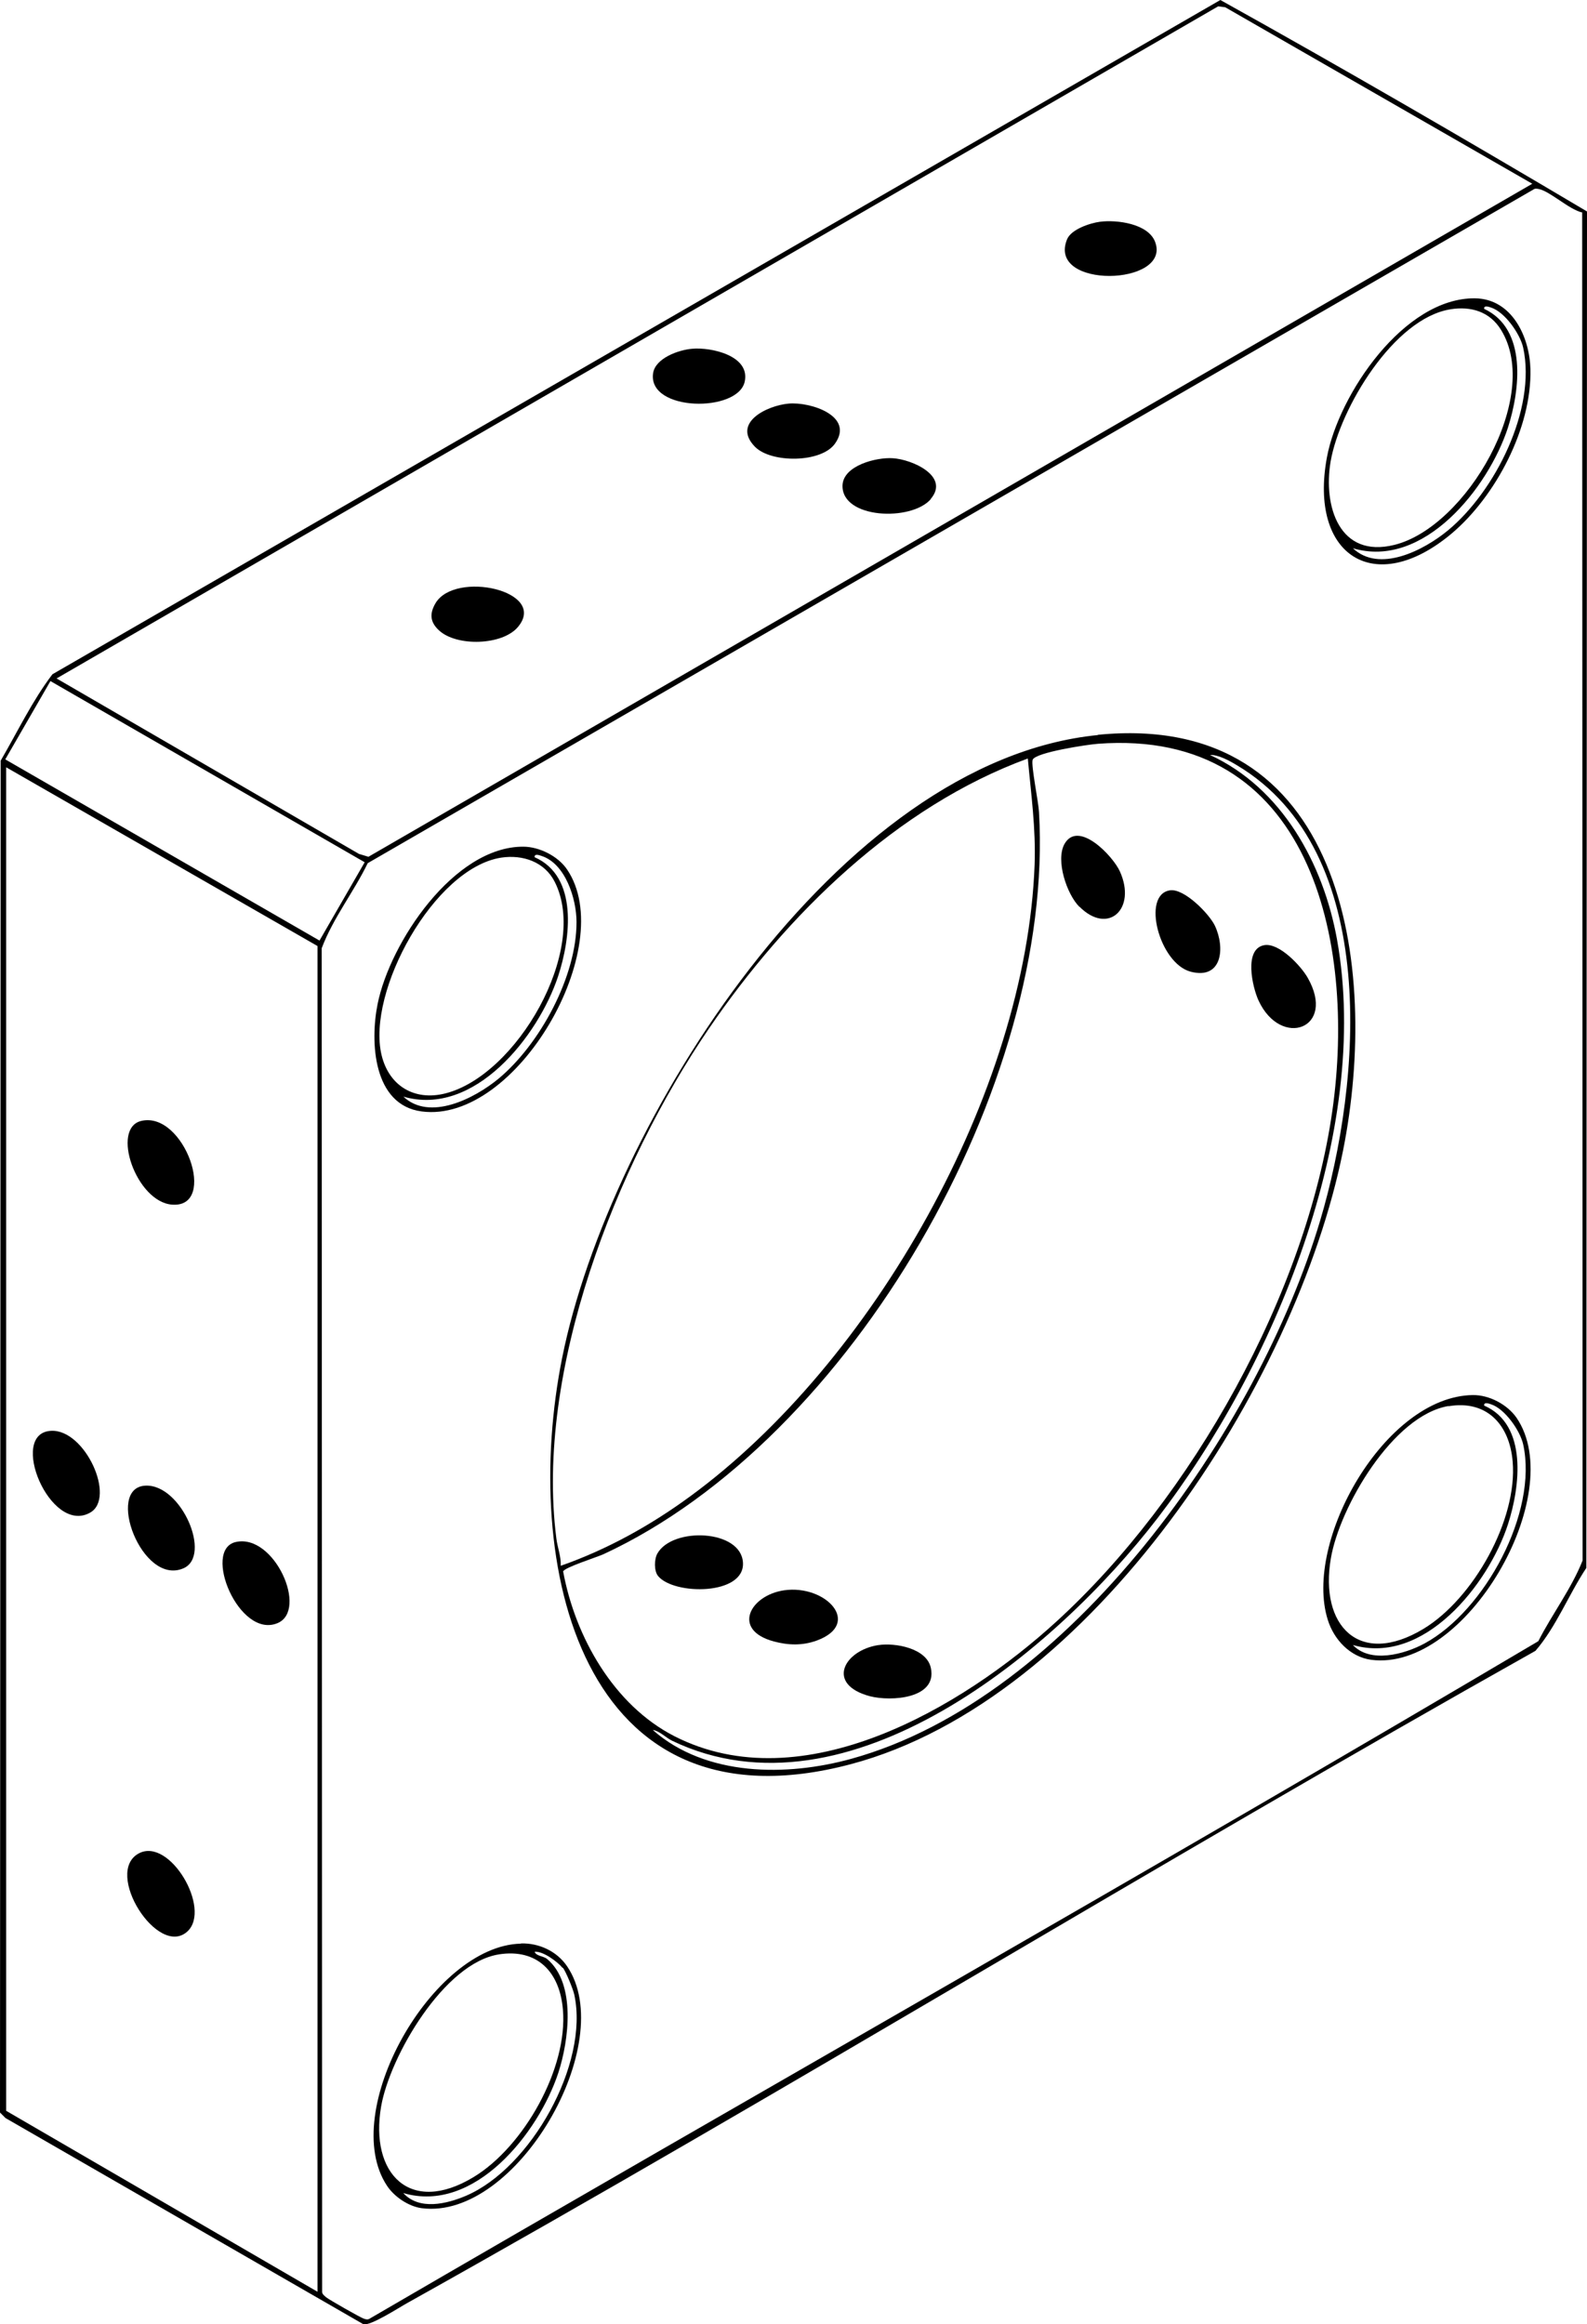<?xml version="1.0" encoding="UTF-8"?>
<svg id="Layer_2" data-name="Layer 2" xmlns="http://www.w3.org/2000/svg" viewBox="0 0 72.37 105.96">
  <g id="Layer_11" data-name="Layer 11">
    <g>
      <path d="M55.65,0c5.61,3.12,11.19,6.36,16.72,9.64l-.03,61.84c-.81,1.22-1.37,2.68-2.32,3.78-17.27,9.7-34.17,20.08-51.46,29.74-.38.21-1.67,1.05-1.99.96L.25,96.56l-.25-.25.03-61.63c.77-1.32,1.44-2.73,2.36-3.94L55.65,0ZM69.88,8.38L55.87.33l-.32-.04L2.58,30.93l13.79,8,.43.13,53.07-30.68ZM72.16,9.69c-.6-.13-1.46-.96-1.98-1.07-.1-.02-.18-.04-.27.03l-53.14,30.7c-.64,1.32-1.58,2.5-2.1,3.88l.02,61.28c.03.11.11.15.18.22.15.12,1.57.93,1.73.98.13.04.18.05.3-.03,17.73-10.32,35.61-20.42,53.25-30.86.63-1.24,1.51-2.39,2.02-3.68l-.02-61.44ZM2.3,31.05l-2.06,3.57,14.33,8.26,2.06-3.57L2.3,31.05ZM14.48,104.48v-61.35L.28,34.98v61.25l14.2,8.25Z"/>
      <path d="M67.16,63.6c.75-.01,1.58.43,2,1.04,2.37,3.48-2.32,11.59-6.63,11.03-.96-.13-1.7-.92-1.98-1.82-1.13-3.58,2.61-10.19,6.61-10.25ZM61.68,74.98c.8.87,2.37.44,3.29-.06,2.74-1.49,5.17-5.97,4.49-9.07-.14-.63-.84-1.63-1.47-1.83-.09-.03-.33-.12-.31.06,2,.87,1.64,3.71,1.08,5.43-.89,2.72-3.83,6.44-7.08,5.48ZM66.05,64.1c-2.53.43-4.96,4.6-5.36,6.94-.53,3.08,1.3,4.98,4.22,3.22,2.27-1.37,4.3-4.97,4.07-7.63-.14-1.67-1.17-2.82-2.93-2.52Z"/>
      <path d="M23.76,88.6c.82-.02,1.63.35,2.1,1.04,2.37,3.49-2.32,11.59-6.63,11.03-.6-.08-1.25-.52-1.58-1.02-2.24-3.37,2.07-10.95,6.1-11.04ZM25.65,89.71c-.22-.27-.89-.77-1.27-.73.07.2.4.19.57.33,1.33,1.12.99,3.72.51,5.19-.9,2.73-3.82,6.44-7.07,5.48.73.8,1.98.5,2.87.12,2.94-1.26,5.61-6,4.93-9.16-.05-.24-.38-1.05-.52-1.23ZM22.75,89.1c-2.5.39-4.97,4.64-5.37,6.93-.53,3.07,1.32,4.98,4.22,3.22,2.28-1.38,4.3-4.95,4.07-7.63-.14-1.7-1.15-2.8-2.93-2.52Z"/>
      <path d="M23.86,38.6c.73,0,1.59.43,2,1.04,2.37,3.49-2.31,11.6-6.63,11.03-2.22-.29-2.36-3.17-2.01-4.9.56-2.79,3.48-7.18,6.64-7.17ZM18.38,49.98c1.21,1.16,3.27.09,4.35-.8,1.89-1.57,3.57-4.67,3.56-7.15,0-1.04-.5-2.66-1.6-3.01-.09-.03-.33-.12-.31.06,2,.88,1.64,3.7,1.07,5.43-.9,2.72-3.82,6.44-7.07,5.48ZM22.85,39.1c-3.06.48-6.14,6.11-5.45,9,.34,1.41,1.5,2.1,2.9,1.75,3.25-.81,6.57-6.53,5-9.64-.46-.92-1.46-1.26-2.45-1.11Z"/>
      <path d="M67.26,13.6c1.69.02,2.49,1.76,2.53,3.22.07,2.67-1.58,5.81-3.6,7.51-3.51,2.94-6.51.99-5.68-3.48.53-2.86,3.52-7.29,6.76-7.25ZM61.68,24.98c1.21,1.17,3.26.1,4.35-.8,2.14-1.77,4.04-5.52,3.43-8.33-.14-.63-.84-1.63-1.47-1.83-.09-.03-.33-.12-.31.06,1.97.92,1.64,3.69,1.08,5.43-.89,2.72-3.84,6.46-7.08,5.48ZM66.15,14.1c-2.6.41-5.05,4.53-5.47,6.93-.35,2.04.39,4.44,2.91,3.81,3.27-.81,6.74-6.76,4.86-9.8-.51-.83-1.36-1.09-2.31-.94Z"/>
      <g>
        <path d="M31.56,15.9c.86-.08,2.66.31,2.4,1.5-.31,1.42-4.41,1.37-4.18-.37.09-.7,1.17-1.08,1.78-1.13Z"/>
        <path d="M42.45,22.75c-.88,1.03-4.07.91-4.03-.62.03-.91,1.55-1.29,2.29-1.24.88.05,2.62.82,1.73,1.86Z"/>
        <path d="M50.16,10.11c.76-.1,2.21.08,2.52.93.73,2-4.95,2.15-4.02-.13.19-.46,1.05-.74,1.5-.8Z"/>
        <path d="M20.02,28.74c-.41-.38-.44-.76-.16-1.24.89-1.5,5.12-.57,3.77,1.07-.7.86-2.82.92-3.62.16Z"/>
        <path d="M35.96,18.4c.99-.09,3.01.56,2.12,1.82-.62.89-2.91.9-3.65.15-1.07-1.09.54-1.88,1.53-1.97Z"/>
      </g>
      <g>
        <path d="M6.45,51.1c1.95-.45,3.5,3.96,1.41,3.82-1.65-.11-2.82-3.5-1.41-3.82Z"/>
        <path d="M6.63,67.73c1.64-.08,3.05,3.21,1.73,3.77-1.89.81-3.57-3.68-1.73-3.77Z"/>
        <path d="M2.33,65.23c1.55-.08,2.97,3.06,1.78,3.73-1.82,1.03-3.76-3.63-1.78-3.73Z"/>
        <path d="M8.55,88.05c-1.34,1.24-3.85-2.7-2.21-3.56,1.4-.73,3.31,2.53,2.21,3.56Z"/>
        <path d="M10.75,70.3c1.76-.4,3.32,3.12,1.9,3.7-1.75.72-3.44-3.35-1.9-3.7Z"/>
      </g>
      <g>
        <path d="M50.06,33.5c11.19-1.11,12.88,10.5,11.18,18.98-2.14,10.64-11.43,25.03-22.45,27.95-12.36,3.27-15.04-9.17-13.15-18.55,2.15-10.68,12.57-27.2,24.43-28.37ZM50.06,33.91c-.44.03-2.85.39-2.97.73-.08.24.27,1.94.29,2.38.73,12.41-8.52,28.59-19.87,33.84-.29.13-1.77.6-1.83.78.55,2.98,2.3,6.09,5.07,7.51,5.85,2.99,13.12-1.29,17.42-5.22,6.19-5.65,11.41-14.97,12.59-23.31,1.09-7.71-1-17.45-10.71-16.71ZM29.78,78.88c2.41,2.11,6.09,2.12,9.05,1.3,9.99-2.76,18.54-15.03,21.37-24.53,1.88-6.29,2.79-16.84-3.79-20.76-.33-.2-.85-.49-1.23-.47,3.28,1.51,5.17,4.96,5.79,8.41,1.58,8.79-2.89,19.5-8.19,26.39-4.62,6-14.1,13.99-22.13,10.14-.3-.15-.54-.42-.86-.49ZM25.58,71.38c2.11-.74,4.09-1.84,5.89-3.16,8.32-6.08,15.32-18.42,15.71-28.79.06-1.67-.16-3.21-.31-4.85-5.98,2.19-11,7.12-14.54,12.31-4.25,6.23-7.93,15.61-6.96,23.24.05.42.22.82.2,1.25Z"/>
        <path d="M57.65,43.09c.68-.12,1.67.94,1.98,1.48,1.33,2.33-1.22,3.25-2.24,1.04-.28-.61-.68-2.35.26-2.52Z"/>
        <path d="M53.35,40.59c.65-.1,1.79,1.07,2.05,1.61.48,1.02.33,2.47-1.1,2.1s-2.26-3.51-.95-3.71Z"/>
        <path d="M35.76,72.5c1.9-.27,3.57,1.52,1.49,2.29-.66.24-1.3.22-1.97.04-1.92-.52-1.09-2.1.48-2.33Z"/>
        <path d="M30.01,71.85c-.19-.23-.18-.77-.03-1.03.69-1.21,3.8-1.1,3.9.41s-3.15,1.5-3.87.62Z"/>
        <path d="M49.22,41.34c-.57-.57-1.09-2.11-.68-2.86.63-1.12,2.21.54,2.53,1.25.77,1.71-.54,2.92-1.85,1.6Z"/>
        <path d="M40.05,75c.77-.12,2.22.14,2.4,1.05.29,1.39-1.81,1.53-2.78,1.28-2.02-.54-1.19-2.08.37-2.33Z"/>
      </g>
    </g>
  </g>
</svg>
